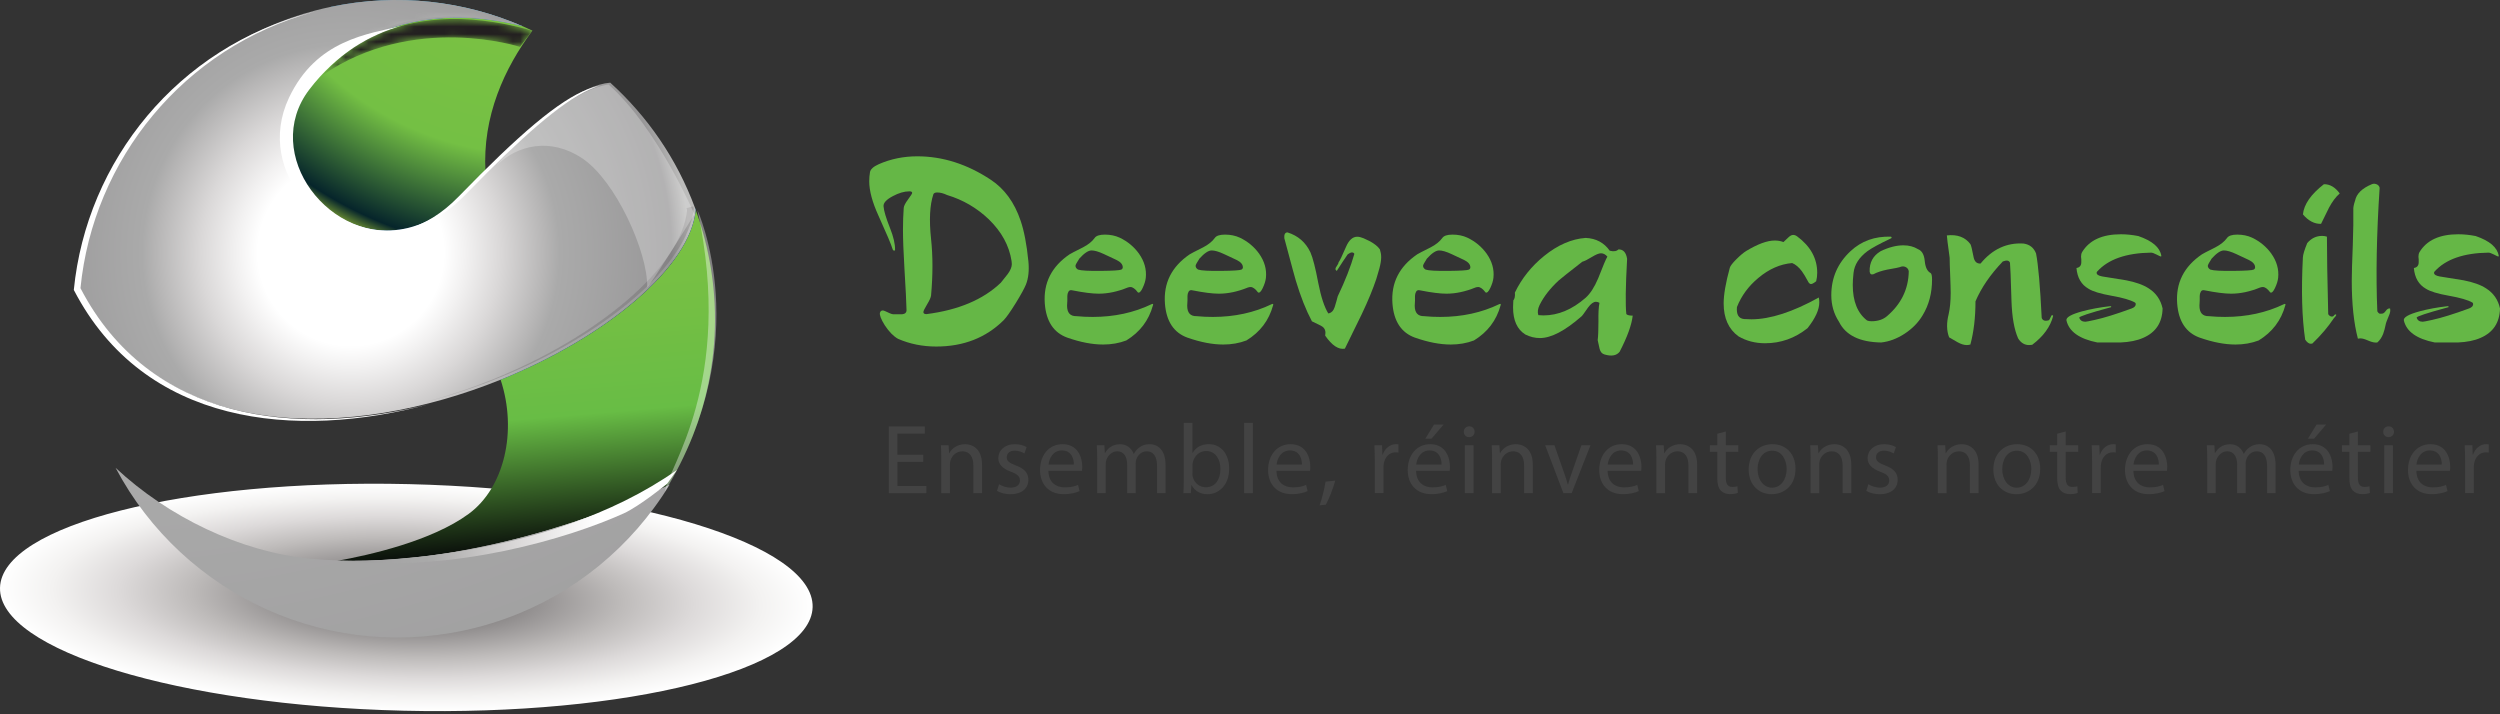 <svg width="329" height="94" viewBox="0 0 329 94" fill="none" xmlns="http://www.w3.org/2000/svg">
<rect x="0" y="0" width="329" height="94" fill="#333333" stroke="none"/>
<path d="M135.339 34.408C135.453 35.619 135.339 36.64 135.005 37.467C134.801 37.961 134.367 38.758 133.694 39.854C132.957 41.045 132.414 41.807 132.08 42.141C129.748 44.453 126.788 45.604 123.201 45.604C121.407 45.604 119.738 45.265 118.188 44.593C117.58 44.254 116.997 43.661 116.439 42.809C115.946 42.022 115.732 41.474 115.801 41.16C115.866 40.955 115.991 40.856 116.17 40.856C116.28 40.856 116.519 40.945 116.878 41.125C117.236 41.304 117.505 41.384 117.685 41.359C118.019 41.359 118.367 41.359 118.726 41.359C119.105 41.314 119.299 41.135 119.299 40.821C119.279 39.789 119.185 37.995 119.03 35.439C118.896 33.217 118.831 31.483 118.831 30.227C118.831 29.216 118.866 28.264 118.93 27.367C118.95 27.098 119.145 26.724 119.503 26.241C119.862 25.758 120.042 25.474 120.042 25.384C120.042 25.25 119.917 25.18 119.673 25.18C119 25.18 118.273 25.394 117.485 25.818C116.633 26.266 116.23 26.715 116.275 27.163C116.319 27.746 116.599 28.688 117.117 29.988C117.59 31.179 117.809 32.141 117.789 32.883C117.764 32.973 117.71 33.008 117.62 32.983C117.53 32.938 117.475 32.858 117.451 32.749C117.316 32.255 116.698 30.795 115.602 28.374C114.795 26.605 114.391 25.1 114.391 23.864C114.391 23.441 114.426 23.032 114.491 22.654C114.556 22.275 114.939 21.926 115.637 21.612C117.206 20.919 118.901 20.571 120.714 20.571C124.058 20.571 127.287 21.602 130.401 23.665C132.195 24.856 133.495 26.635 134.302 29.012C134.771 30.372 135.115 32.166 135.339 34.408ZM133.121 34.343C132.808 32.325 131.811 30.496 130.127 28.862C128.557 27.362 126.729 26.296 124.646 25.668C124.177 25.444 123.739 25.329 123.335 25.329C123.066 25.329 122.897 25.409 122.832 25.563C122.359 26.979 122.259 28.937 122.528 31.448C122.772 33.715 122.772 36.192 122.528 38.882C122.503 39.132 122.334 39.52 122.005 40.058C121.681 40.596 121.517 40.935 121.517 41.07C121.517 41.249 121.651 41.339 121.92 41.339C126.136 40.801 129.399 39.421 131.711 37.203C132.025 36.825 132.329 36.441 132.618 36.062C132.977 35.569 133.156 35.13 133.156 34.752C133.156 34.612 133.141 34.478 133.121 34.343Z" fill="#65B746"/>
<path d="M151.722 40.193C151.184 42.166 150.018 43.701 148.224 44.802C147.283 45.161 146.261 45.34 145.165 45.34C143.75 45.34 142.18 45.036 140.456 44.433C138.662 43.785 137.676 42.291 137.496 39.959C137.292 37.243 138.383 35.081 140.76 33.466C140.85 33.401 141.433 33.097 142.509 32.559C143.202 32.2 143.72 31.787 144.059 31.314C144.258 31.024 144.706 30.875 145.404 30.875C146.122 30.875 146.769 31.009 147.357 31.279C148.389 31.772 149.231 32.469 149.879 33.366C150.596 34.378 150.9 35.439 150.785 36.56C150.741 36.964 150.601 37.412 150.367 37.906C150.133 38.399 149.923 38.588 149.744 38.479C149.385 38.005 149.061 37.771 148.767 37.771C148.653 37.771 148.533 37.796 148.399 37.841C147.073 38.379 145.808 38.648 144.597 38.648C143.765 38.648 142.614 38.504 141.134 38.21C140.885 38.145 140.715 38.2 140.611 38.379C140.511 38.559 140.461 38.748 140.461 38.952C140.461 39.087 140.461 39.286 140.461 39.555C140.436 39.894 140.426 40.118 140.426 40.228C140.426 41.169 140.84 41.628 141.672 41.608C142.365 41.678 143.072 41.708 143.79 41.708C146.64 41.708 149.226 41.15 151.563 40.023C151.652 39.979 151.707 39.979 151.732 40.023C151.767 40.073 151.767 40.128 151.722 40.193ZM147.552 35.484C147.686 35.419 147.756 35.315 147.756 35.18C147.756 34.801 147.477 34.473 146.914 34.203C146.351 33.934 145.803 33.675 145.265 33.431C144.592 33.117 144.054 32.958 143.65 32.958C143.222 32.958 142.683 33.317 142.036 34.034C141.697 34.552 141.532 34.866 141.532 34.976C141.532 35.18 141.642 35.345 141.866 35.479C142.27 35.614 143.291 35.669 144.926 35.648C146.475 35.634 147.347 35.574 147.552 35.484Z" fill="#65B746"/>
<path d="M167.533 40.193C166.995 42.166 165.829 43.701 164.035 44.802C163.093 45.161 162.072 45.34 160.975 45.34C159.56 45.34 157.991 45.036 156.267 44.433C154.473 43.785 153.486 42.291 153.307 39.959C153.102 37.243 154.194 35.081 156.571 33.466C156.66 33.401 157.243 33.097 158.319 32.559C159.012 32.2 159.53 31.787 159.869 31.314C160.068 31.024 160.517 30.875 161.214 30.875C161.932 30.875 162.58 31.009 163.168 31.279C164.199 31.772 165.041 32.469 165.689 33.366C166.407 34.378 166.711 35.439 166.596 36.56C166.551 36.964 166.412 37.412 166.177 37.906C165.943 38.399 165.734 38.588 165.555 38.479C165.196 38.005 164.872 37.771 164.578 37.771C164.463 37.771 164.344 37.796 164.209 37.841C162.884 38.379 161.618 38.648 160.407 38.648C159.575 38.648 158.424 38.504 156.944 38.21C156.695 38.145 156.526 38.2 156.421 38.379C156.321 38.559 156.272 38.748 156.272 38.952C156.272 39.087 156.272 39.286 156.272 39.555C156.247 39.894 156.237 40.118 156.237 40.228C156.237 41.169 156.65 41.628 157.482 41.608C158.175 41.678 158.883 41.708 159.6 41.708C162.45 41.708 165.036 41.15 167.368 40.023C167.458 39.979 167.513 39.979 167.538 40.023C167.578 40.073 167.578 40.128 167.533 40.193ZM163.362 35.484C163.497 35.419 163.566 35.315 163.566 35.18C163.566 34.801 163.287 34.473 162.724 34.203C162.161 33.934 161.613 33.675 161.075 33.431C160.402 33.117 159.864 32.958 159.461 32.958C159.032 32.958 158.494 33.317 157.846 34.034C157.507 34.552 157.343 34.866 157.343 34.976C157.343 35.18 157.452 35.345 157.677 35.479C158.08 35.614 159.102 35.669 160.736 35.648C162.286 35.634 163.158 35.574 163.362 35.484Z" fill="#65B746"/>
<path d="M181.594 32.828C181.704 33.162 181.764 33.501 181.764 33.84C181.764 34.243 181.684 34.737 181.529 35.32C181.395 35.768 181.26 36.227 181.126 36.7C180.677 38.045 180.039 39.595 179.207 41.344C178.465 42.869 177.727 44.383 176.985 45.883C176.153 46.038 175.291 45.47 174.394 44.169C174.414 44.035 174.429 43.91 174.429 43.8C174.429 43.377 174.225 43.058 173.826 42.859C173.422 42.654 173.029 42.465 172.65 42.286C171.863 40.806 171.16 39.022 170.532 36.939C170.487 36.83 169.984 34.966 169.018 31.353C168.973 30.86 169.107 30.601 169.421 30.581C170.811 31.01 171.823 31.882 172.451 33.207C172.765 33.905 173.113 35.26 173.492 37.278C173.851 39.097 174.289 40.417 174.803 41.249C175.206 41.184 175.485 40.9 175.645 40.407C175.799 39.914 175.934 39.441 176.048 38.992C177.035 36.929 177.762 35.066 178.236 33.406C178.076 33.137 177.787 33.157 177.359 33.471C177.045 33.919 176.562 34.647 175.914 35.658C175.799 35.569 175.744 35.479 175.744 35.389C175.744 35.3 175.809 35.16 175.949 34.971C176.083 34.782 176.153 34.627 176.153 34.517C176.287 34.383 176.611 33.71 177.13 32.499C177.513 31.602 178.007 31.154 178.609 31.154C178.859 31.154 179.138 31.224 179.452 31.358C180.538 31.817 181.255 32.31 181.594 32.828Z" fill="#65B746"/>
<path d="M197.474 40.193C196.936 42.166 195.77 43.701 193.976 44.802C193.035 45.161 192.013 45.34 190.917 45.34C189.502 45.34 187.932 45.036 186.208 44.433C184.414 43.785 183.428 42.291 183.248 39.959C183.044 37.243 184.135 35.081 186.512 33.466C186.602 33.401 187.185 33.097 188.261 32.559C188.954 32.2 189.472 31.787 189.811 31.314C190.015 31.024 190.458 30.875 191.156 30.875C191.874 30.875 192.526 31.009 193.109 31.279C194.141 31.772 194.983 32.469 195.631 33.366C196.348 34.378 196.652 35.439 196.537 36.56C196.493 36.964 196.353 37.412 196.119 37.906C195.885 38.399 195.675 38.588 195.496 38.479C195.137 38.005 194.813 37.771 194.519 37.771C194.405 37.771 194.285 37.796 194.151 37.841C192.825 38.379 191.56 38.648 190.349 38.648C189.517 38.648 188.366 38.504 186.886 38.21C186.637 38.145 186.467 38.2 186.363 38.379C186.263 38.559 186.213 38.748 186.213 38.952C186.213 39.087 186.213 39.286 186.213 39.555C186.188 39.894 186.178 40.118 186.178 40.228C186.178 41.169 186.592 41.628 187.424 41.608C188.117 41.678 188.824 41.708 189.542 41.708C192.387 41.708 194.978 41.15 197.31 40.023C197.4 39.979 197.454 39.979 197.479 40.023C197.519 40.073 197.519 40.128 197.474 40.193ZM193.299 35.484C193.433 35.419 193.498 35.315 193.498 35.18C193.498 34.801 193.219 34.473 192.656 34.203C192.093 33.934 191.545 33.675 191.007 33.431C190.334 33.117 189.796 32.958 189.392 32.958C188.964 32.958 188.425 33.317 187.778 34.034C187.444 34.552 187.274 34.866 187.274 34.976C187.274 35.18 187.384 35.345 187.608 35.479C188.012 35.614 189.033 35.669 190.668 35.648C192.222 35.634 193.099 35.574 193.299 35.484Z" fill="#65B746"/>
<path d="M214.864 41.538C214.73 42.749 214.157 44.329 213.15 46.282C212.746 46.8 212.084 46.92 211.167 46.651C210.828 46.561 210.614 46.317 210.509 45.908C210.41 45.505 210.325 45.121 210.255 44.762C210.32 44.269 210.355 43.452 210.355 42.306C210.335 41.249 210.375 40.432 210.489 39.849C210.33 39.759 210.175 39.715 210.016 39.715C209.702 39.715 209.353 39.974 208.974 40.487C208.481 41.204 208.202 41.588 208.132 41.628C205.955 43.536 204.131 44.488 202.651 44.488C201.999 44.488 201.361 44.334 200.733 44.02C199.657 43.347 199.119 42.156 199.119 40.452C199.119 40.183 199.128 39.879 199.153 39.545C199.333 39.321 199.403 38.972 199.358 38.504C200.255 36.64 201.535 35.041 203.194 33.695C204.988 32.24 206.817 31.443 208.676 31.309C210.041 31.373 211.097 31.936 211.84 32.993C212.358 33.127 212.737 33.072 212.986 32.823C213.613 32.803 213.997 33.217 214.127 34.069C213.922 37.771 213.893 40.193 214.027 41.334C214.157 41.474 214.436 41.538 214.864 41.538ZM211.531 33.77C211.282 33.481 211.002 33.332 210.689 33.332C210.42 33.332 210.026 33.491 209.513 33.805C208.93 34.164 208.501 34.378 208.232 34.443C206.393 35.878 205.362 36.695 205.138 36.899C204.017 37.931 203.175 39.007 202.616 40.128C202.367 40.646 202.313 41.095 202.447 41.474C202.671 41.493 202.895 41.508 203.12 41.508C205.048 41.508 206.897 40.736 208.671 39.186C209.273 38.648 209.827 37.796 210.32 36.63C210.948 35.016 211.351 34.059 211.531 33.77Z" fill="#65B746"/>
<path d="M239.355 39.151C239.399 39.351 239.419 39.565 239.419 39.789C239.419 40.756 238.901 41.887 237.87 43.188C236.211 44.513 234.347 45.171 232.284 45.171C230.984 45.171 229.818 44.867 228.786 44.264C227.486 43.322 226.833 41.877 226.833 39.924C226.833 38.778 227.102 37.223 227.64 35.25C227.705 35.006 227.994 34.627 228.497 34.124C229 33.621 229.434 33.257 229.793 33.033C231.317 32.111 232.573 31.652 233.56 31.652C233.963 31.652 234.347 31.717 234.701 31.857C234.726 31.837 234.925 31.642 235.309 31.284C235.553 31.035 235.782 30.915 235.981 30.915C236.161 30.915 236.34 30.985 236.519 31.119C238.268 32.42 239.145 34.014 239.145 35.898C239.145 36.281 239.101 36.65 239.011 37.009C238.697 37.258 238.473 37.378 238.338 37.378C238.224 37.378 238.124 37.323 238.034 37.208C237.631 36.466 237.327 35.962 237.127 35.693C236.724 35.155 236.295 34.797 235.847 34.617C234.277 34.752 232.797 35.404 231.407 36.57C230.107 37.647 229.165 38.927 228.582 40.407C228.492 41.394 228.806 41.922 229.524 41.987C229.857 42.007 230.186 42.022 230.5 42.022C232.972 42.012 235.922 41.06 239.355 39.151Z" fill="#65B746"/>
<path d="M254.054 35.923C254.188 35.987 254.258 36.281 254.258 36.795C254.258 38.569 253.845 40.138 253.012 41.503C252.449 42.445 251.667 43.247 250.656 43.91C249.644 44.573 248.613 44.956 247.561 45.071C244.736 45.026 242.887 44.119 242.01 42.345C241.338 41.314 240.999 40.148 240.999 38.847C240.999 36.56 241.841 34.632 243.52 33.062C244.955 31.717 246.729 31.079 248.837 31.144C248.907 31.169 248.937 31.199 248.937 31.244C248.937 31.309 248.902 31.358 248.837 31.378C247.357 32.076 246.326 32.634 245.743 33.062C244.641 33.89 244.038 34.846 243.924 35.923C243.859 36.506 243.824 37.034 243.824 37.502C243.824 39.655 244.452 41.214 245.708 42.176C245.862 42.241 246.056 42.276 246.281 42.276C247.133 42.276 247.815 42.051 248.334 41.603C250.197 40.008 251.149 38.05 251.194 35.718C251.169 35.494 251.064 35.32 250.875 35.195C250.685 35.071 250.476 35.031 250.252 35.075C249.958 35.19 249.33 35.325 248.369 35.479C247.606 35.639 246.998 35.838 246.55 36.087C246.256 36.177 246.091 36.067 246.047 35.748C246.002 34.562 246.485 33.66 247.492 33.057C248.568 32.539 249.564 32.285 250.486 32.285C251.229 32.285 251.866 32.455 252.405 32.788C252.923 32.993 253.217 33.506 253.296 34.338C253.376 35.17 253.625 35.698 254.054 35.923Z" fill="#65B746"/>
<path d="M270.198 41.573C269.839 42.988 268.918 44.254 267.438 45.375C267.303 45.395 267.169 45.41 267.034 45.41C266.431 45.41 265.948 45.116 265.589 44.538C265.071 43.372 264.782 41.733 264.712 39.625C264.622 36.531 264.553 34.846 264.513 34.577C264.398 34.263 264.084 34.209 263.571 34.408C261.932 36.122 260.736 37.871 259.973 39.655C259.973 41.777 259.749 43.671 259.301 45.34C259.141 45.385 258.987 45.41 258.827 45.41C258.469 45.41 258.065 45.285 257.617 45.036C257.258 44.832 256.889 44.618 256.505 44.393C256.172 43.536 256.147 42.525 256.441 41.354C256.62 40.567 256.71 39.63 256.71 38.549C256.71 38.055 256.685 37.288 256.645 36.252C256.6 35.215 256.575 34.438 256.575 33.92C256.326 32.116 256.206 31.139 256.206 30.98C257.577 30.825 258.608 31.204 259.301 32.121C259.39 32.255 259.525 32.793 259.704 33.735C259.814 34.408 260.128 34.722 260.646 34.677C262.196 32.794 264.079 31.916 266.297 32.051C267.104 32.166 267.652 32.599 267.946 33.361C268.235 34.841 268.484 37.667 268.688 41.837C268.823 42.196 269.137 42.296 269.63 42.141C269.695 42.096 269.77 41.972 269.849 41.772C269.929 41.568 269.999 41.468 270.069 41.468C270.108 41.474 270.153 41.508 270.198 41.573Z" fill="#65B746"/>
<path d="M284.598 40.596C284.553 42.46 283.701 43.746 282.042 44.463C281.235 44.822 280.238 45.021 279.048 45.071C278.036 45.071 277.029 45.071 276.018 45.071C273.641 44.598 272.286 43.636 271.947 42.176C271.857 41.772 272.55 41.369 274.035 40.965C275.111 40.676 276.332 40.447 277.702 40.292C277.792 40.292 277.837 40.317 277.837 40.357C277.837 40.427 277.792 40.457 277.702 40.457C274.967 41.199 273.611 41.648 273.631 41.802C273.741 42.161 274.01 42.34 274.438 42.34C274.528 42.34 274.932 42.261 275.649 42.106C276.88 41.837 278.509 41.334 280.527 40.592C280.886 40.457 281.066 40.268 281.066 40.019C281.066 39.929 281.031 39.864 280.966 39.814C280.383 39.48 279.356 39.181 277.887 38.922C276.417 38.663 275.4 38.354 274.842 37.995C273.9 37.457 273.372 36.55 273.262 35.27C273.686 35.205 273.9 34.946 273.9 34.498C273.9 34.408 273.9 34.283 273.9 34.129C273.88 33.974 273.865 33.86 273.865 33.795C273.865 33.546 273.91 33.346 274 33.187C274.942 31.617 276.646 30.83 279.112 30.83C279.855 30.83 280.612 30.91 281.399 31.064C283.238 31.692 284.245 32.554 284.429 33.656C284.449 33.72 284.429 33.755 284.359 33.755C284.314 33.755 284.13 33.67 283.806 33.501C283.482 33.332 283.238 33.247 283.084 33.247C279.81 33.292 277.443 34.119 275.983 35.738C275.938 35.783 275.918 35.838 275.918 35.908C275.918 36.132 276.167 36.291 276.661 36.381C277.692 36.541 278.734 36.705 279.79 36.884C281.071 37.133 282.067 37.487 282.785 37.961C283.746 38.578 284.349 39.455 284.598 40.596Z" fill="#65B746"/>
<path d="M300.743 40.193C300.204 42.166 299.038 43.701 297.245 44.802C296.303 45.161 295.281 45.34 294.185 45.34C292.775 45.34 291.201 45.036 289.477 44.433C287.683 43.785 286.696 42.291 286.517 39.959C286.312 37.243 287.404 35.081 289.78 33.466C289.87 33.401 290.453 33.097 291.529 32.559C292.222 32.2 292.74 31.787 293.079 31.314C293.283 31.024 293.727 30.875 294.424 30.875C295.142 30.875 295.795 31.009 296.378 31.279C297.409 31.772 298.251 32.469 298.899 33.366C299.616 34.378 299.92 35.439 299.806 36.56C299.761 36.964 299.622 37.412 299.387 37.906C299.153 38.399 298.944 38.588 298.764 38.479C298.406 38.005 298.082 37.771 297.788 37.771C297.673 37.771 297.554 37.796 297.419 37.841C296.094 38.379 294.828 38.648 293.617 38.648C292.785 38.648 291.634 38.504 290.154 38.21C289.905 38.145 289.736 38.2 289.631 38.379C289.531 38.559 289.482 38.748 289.482 38.952C289.482 39.087 289.482 39.286 289.482 39.555C289.457 39.894 289.447 40.118 289.447 40.228C289.447 41.169 289.86 41.628 290.692 41.608C291.385 41.678 292.092 41.708 292.81 41.708C295.655 41.708 298.246 41.15 300.578 40.023C300.668 39.979 300.723 39.979 300.748 40.023C300.787 40.073 300.787 40.128 300.743 40.193ZM296.572 35.484C296.707 35.419 296.771 35.315 296.771 35.18C296.771 34.801 296.492 34.473 295.929 34.203C295.366 33.934 294.818 33.675 294.28 33.431C293.607 33.117 293.069 32.958 292.665 32.958C292.237 32.958 291.699 33.317 291.051 34.034C290.717 34.552 290.548 34.866 290.548 34.976C290.548 35.18 290.657 35.345 290.882 35.479C291.285 35.614 292.307 35.669 293.941 35.648C295.496 35.634 296.373 35.574 296.572 35.484Z" fill="#65B746"/>
<path d="M307.136 41.877C306.393 42.998 305.451 44.109 304.31 45.206C304.246 45.225 304.176 45.24 304.106 45.24C303.857 45.24 303.613 45.061 303.364 44.702C302.935 41.832 302.835 38.22 303.06 33.87C303.08 33.491 303.274 32.858 303.633 31.986C304.171 31.358 304.819 31.044 305.586 31.044C305.81 31.044 306.024 31.079 306.224 31.144C306.224 33.411 306.279 36.81 306.393 41.339C306.483 41.498 306.607 41.598 306.762 41.643C306.916 41.688 307.041 41.653 307.131 41.543C307.22 41.434 307.285 41.374 307.335 41.374C307.539 41.374 307.469 41.538 307.136 41.877ZM307.908 25.459C307.39 25.907 306.921 26.535 306.493 27.342C306.134 28.06 305.785 28.767 305.451 29.46C304.579 29.48 303.782 29.066 303.065 28.214C303.199 26.889 304.121 25.568 305.825 24.243C306.607 24.228 307.305 24.632 307.908 25.459Z" fill="#65B746"/>
<path d="M314.535 40.596C314.6 40.87 314.545 41.194 314.366 41.578C314.141 42.121 314.017 42.435 313.997 42.53C313.862 43.188 313.738 43.651 313.628 43.92C313.449 44.393 313.19 44.777 312.856 45.071C312.542 45.116 312.153 45.036 311.695 44.837C311.236 44.633 310.893 44.533 310.668 44.533C310.534 44.533 310.409 44.543 310.3 44.568C309.761 42.53 309.492 39.994 309.492 36.964C309.492 36.022 309.537 34.463 309.627 32.29C309.697 30.292 309.717 28.747 309.697 27.646C309.672 27.332 309.752 26.919 309.931 26.401C310.11 25.504 310.838 24.786 312.118 24.248C312.323 24.158 312.532 24.158 312.756 24.248C312.98 24.338 313.115 24.497 313.16 24.721C312.756 30.845 312.657 36.261 312.856 40.97C313.01 41.239 313.17 41.339 313.329 41.274C313.553 41.319 313.763 41.209 313.952 40.94C314.136 40.666 314.336 40.552 314.535 40.596Z" fill="#65B746"/>
<path d="M329 40.596C328.955 42.46 328.103 43.746 326.444 44.463C325.637 44.822 324.64 45.021 323.449 45.071C322.438 45.071 321.431 45.071 320.42 45.071C318.043 44.598 316.688 43.636 316.349 42.176C316.259 41.772 316.952 41.369 318.437 40.965C319.513 40.676 320.734 40.447 322.104 40.292C322.194 40.292 322.238 40.317 322.238 40.357C322.238 40.427 322.194 40.457 322.104 40.457C319.368 41.199 318.013 41.648 318.033 41.802C318.143 42.161 318.412 42.34 318.84 42.34C318.93 42.34 319.333 42.261 320.051 42.106C321.282 41.837 322.911 41.334 324.929 40.592C325.288 40.457 325.467 40.268 325.467 40.019C325.467 39.929 325.432 39.864 325.368 39.814C324.785 39.48 323.758 39.181 322.288 38.922C320.818 38.663 319.802 38.354 319.244 37.995C318.302 37.457 317.774 36.55 317.664 35.27C318.088 35.205 318.302 34.946 318.302 34.498C318.302 34.408 318.302 34.283 318.302 34.129C318.282 33.974 318.267 33.86 318.267 33.795C318.267 33.546 318.312 33.346 318.402 33.187C319.343 31.617 321.047 30.83 323.514 30.83C324.256 30.83 325.014 30.91 325.801 31.064C327.64 31.692 328.646 32.554 328.831 33.656C328.851 33.72 328.831 33.755 328.761 33.755C328.716 33.755 328.532 33.67 328.208 33.501C327.884 33.332 327.64 33.247 327.485 33.247C324.212 33.292 321.845 34.119 320.385 35.738C320.34 35.783 320.32 35.838 320.32 35.908C320.32 36.132 320.569 36.291 321.062 36.381C322.094 36.541 323.135 36.705 324.192 36.884C325.472 37.133 326.469 37.487 327.186 37.961C328.148 38.578 328.756 39.455 329 40.596Z" fill="#65B746"/>
<path d="M106.942 79.891C106.743 88.122 82.646 94.231 53.118 93.529C23.59 92.826 -0.193 85.581 0.001 77.35C0.196 69.118 24.292 63.009 53.825 63.712C83.353 64.414 107.136 71.659 106.942 79.891Z" fill="url(#paint0_radial_17_505)"/>
<path d="M61.683 67.623C56.8 71.211 48.553 73.059 44.378 73.807C64.498 74.48 84.604 65.406 87.942 63.826C93.668 54.444 95.721 42.834 92.716 31.358C92.382 30.083 91.993 28.837 91.55 27.621C90.852 35.096 79.831 44.329 65.879 49.964C68.131 56.801 66.332 64.21 61.683 67.623Z" fill="url(#paint1_linear_17_505)"/>
<path d="M40.471 11.726C32.469 22.21 48.459 38.449 60.976 25.588C61.992 24.547 62.959 23.565 63.891 22.639C63.462 15.254 66.422 8.931 70.064 4.033C69.651 3.838 69.232 3.644 68.814 3.465C64.165 2.214 49.739 -0.422 40.471 11.726Z" fill="url(#paint2_radial_17_505)"/>
<path d="M44.557 73.757C43.322 73.717 42.086 73.637 40.855 73.523C31.642 72.636 22.13 68.022 15.214 61.569C24.108 78.406 43.7 87.549 62.919 82.527C72.586 80 80.573 74.3 86.069 66.836C86.802 65.849 87.484 64.828 88.122 63.782C84.783 65.356 64.678 74.43 44.557 73.757Z" fill="url(#paint3_radial_17_505)"/>
<path d="M91.56 27.621C91.53 27.542 91.505 27.462 91.48 27.387C88.929 27.596 75.7 28.757 65.754 30.905C66.028 31.602 66.332 32.305 66.671 33.013C68.714 37.273 64.344 39.47 58.265 39.924C62.176 42.59 64.648 46.187 65.889 49.964C79.84 44.329 90.862 35.096 91.56 27.621Z" fill="url(#paint4_linear_17_505)"/>
<path d="M35.404 31.807C36.904 37.537 49.401 40.582 58.265 39.924C57.797 39.605 57.308 39.296 56.795 39.002C50.656 35.504 56.91 32.813 65.749 30.905C64.623 28.025 64.04 25.265 63.891 22.643C62.959 23.57 61.987 24.552 60.976 25.593C48.459 38.454 32.469 22.21 40.471 11.731C49.739 -0.417 64.165 2.219 68.814 3.47C61.105 0.121 52.336 -0.945 43.566 0.894L36.226 6.275C36.231 6.27 32.878 22.15 35.404 31.807Z" fill="url(#paint5_radial_17_505)"/>
<path d="M56.795 39.002C57.308 39.291 57.797 39.605 58.265 39.924C64.339 39.471 68.709 37.278 66.671 33.013C66.332 32.3 66.028 31.598 65.754 30.905C56.91 32.813 50.651 35.504 56.795 39.002Z" fill="url(#paint6_linear_17_505)"/>
<path d="M56.795 39.002C57.308 39.291 57.797 39.605 58.265 39.924C64.339 39.471 68.709 37.278 66.671 33.013C66.332 32.3 66.028 31.598 65.754 30.905C56.91 32.813 50.651 35.504 56.795 39.002Z" fill="url(#paint7_radial_17_505)"/>
<path d="M91.475 27.387C89.074 20.89 85.182 15.289 80.309 10.879C76.577 11.178 71.609 14.955 63.891 22.643C62.959 23.57 61.987 24.552 60.976 25.593C48.459 38.454 32.469 22.21 40.471 11.731C49.739 -0.417 64.165 2.219 68.814 3.47C61.105 0.121 52.336 -0.945 43.566 0.894C42.878 1.038 42.196 1.198 41.508 1.377C24.038 5.946 12.03 20.88 10.351 37.861C21.143 58.679 46.376 57.842 65.884 49.969C79.841 44.334 90.857 35.1 91.555 27.626C91.53 27.542 91.505 27.462 91.475 27.387Z" fill="url(#paint8_radial_17_505)"/>
<path d="M61.21 25.658C62.226 24.617 63.193 23.635 64.125 22.708C70.742 16.121 75.336 12.409 78.864 11.288C75.226 12.025 70.428 15.787 63.248 22.938C62.316 23.864 61.349 24.846 60.333 25.892C58.19 28.09 55.953 29.435 53.746 30.108C56.227 29.54 58.783 28.149 61.21 25.658Z" fill="white"/>
<path d="M10.59 37.921C12.254 21.054 24.113 6.21 41.403 1.536C41.224 1.581 41.044 1.626 40.87 1.671C23.395 6.24 11.387 21.174 9.713 38.155C18.956 55.978 38.782 57.927 56.536 53.178C39.011 57.628 19.683 55.455 10.59 37.921Z" fill="white"/>
<path opacity="0.16" d="M90.339 27.392C90.364 27.467 90.394 27.547 90.424 27.621C89.726 35.1 78.704 44.334 64.748 49.969C61.947 51.1 59.022 52.087 56.043 52.884C59.326 52.047 62.545 50.981 65.625 49.735C79.581 44.104 90.603 34.871 91.301 27.392C91.271 27.312 91.246 27.238 91.216 27.158L90.339 27.392Z" fill="#231F20"/>
<path d="M38.03 12.867C33.361 22.753 43.047 33.356 53.741 30.103C43.396 32.435 34.253 20.247 40.701 11.791C44.298 7.077 48.673 4.591 52.953 3.38C48.404 4.491 41.652 5.199 38.03 12.867Z" fill="white"/>
<path opacity="0.26" d="M80.08 11.118C74.514 11.985 66.681 19.923 65.385 21.732C68.061 19.121 72.416 18.015 76.651 20.855C81.011 23.78 85.242 33.132 85.172 37.746C85.167 38.264 91.381 28.204 91.381 28.204C91.381 28.204 86.597 16.918 80.08 11.118Z" fill="white"/>
<path opacity="0.38" d="M91.794 27.681C91.794 27.681 99.612 44.712 87.524 64.648C87.788 61.664 96.682 50.472 91.794 27.681Z" fill="white"/>
<path d="M89.084 61.848L87.798 63.662C87.798 63.662 84.136 66.637 82.073 67.568C74.942 70.782 59.87 75.396 44.951 73.802C46.59 73.891 71.659 74.111 89.084 61.848Z" fill="url(#paint9_radial_17_505)"/>
<mask id="mask0_17_505" style="mask-type:alpha" maskUnits="userSpaceOnUse" x="42" y="2" width="29" height="8">
<path d="M70.064 4.038L68.425 6.17C68.425 6.17 54.413 1.601 42.33 9.972C43.491 8.836 51.274 -1.299 70.064 4.038Z" fill="url(#paint10_linear_17_505)"/>
</mask>
<g mask="url(#mask0_17_505)">
<path d="M70.064 4.038L68.425 6.17C68.425 6.17 54.413 1.601 42.33 9.972C43.491 8.836 51.274 -1.299 70.064 4.038Z" fill="url(#paint11_linear_17_505)"/>
<path opacity="0.26" d="M68.016 3.27C68.016 3.27 44.657 -8.021 22.434 12.573C28.637 9.773 40.332 3.968 47.253 5.428C55.001 0.525 64.384 2.384 68.016 3.27Z" fill="white"/>
</g>
<path d="M121.507 60.782H118.103V63.951H121.91V64.898H116.962V56.118H121.706V57.065H118.098V59.845H121.502V60.782H121.507Z" fill="#434343"/>
<path d="M123.873 60.298C123.873 59.641 123.854 59.117 123.824 58.599H124.835L124.9 59.636H124.93C125.239 59.043 125.971 58.455 127.013 58.455C127.88 58.455 129.235 58.973 129.235 61.141V64.898H128.094V61.265C128.094 60.249 127.71 59.397 126.639 59.397C125.886 59.397 125.299 59.93 125.094 60.572C125.044 60.712 125.014 60.916 125.014 61.106V64.903H123.873V60.298V60.298Z" fill="#434343"/>
<path d="M131.477 63.727C131.821 63.941 132.424 64.175 132.997 64.175C133.834 64.175 134.223 63.761 134.223 63.238C134.223 62.685 133.889 62.396 133.052 62.087C131.916 61.674 131.377 61.056 131.377 60.303C131.377 59.287 132.2 58.455 133.555 58.455C134.198 58.455 134.746 58.629 135.1 58.843L134.816 59.676C134.571 59.526 134.113 59.307 133.525 59.307C132.847 59.307 132.484 59.696 132.484 60.174C132.484 60.697 132.852 60.926 133.68 61.25C134.766 61.654 135.329 62.202 135.334 63.144C135.334 64.26 134.467 65.042 132.977 65.042C132.289 65.042 131.652 64.863 131.208 64.604L131.477 63.727Z" fill="#434343"/>
<path d="M137.97 61.953C137.995 63.502 138.976 64.14 140.127 64.14C140.949 64.14 141.448 63.996 141.871 63.816L142.071 64.629C141.672 64.813 140.969 65.032 139.968 65.032C138.035 65.032 136.869 63.742 136.869 61.853C136.869 59.945 137.995 58.455 139.833 58.455C141.886 58.455 142.424 60.259 142.424 61.42C142.424 61.659 142.409 61.833 142.384 61.958H137.97V61.953ZM141.323 61.131C141.333 60.408 141.029 59.277 139.744 59.277C138.573 59.277 138.074 60.333 137.985 61.131H141.323Z" fill="#434343"/>
<path d="M144.388 60.298C144.388 59.641 144.368 59.117 144.338 58.599H145.334L145.394 59.616H145.424C145.773 59.018 146.361 58.46 147.412 58.46C148.264 58.46 148.917 58.978 149.186 59.721H149.211C149.41 59.362 149.659 59.088 149.923 58.898C150.302 58.609 150.716 58.455 151.309 58.455C152.151 58.455 153.386 58.998 153.386 61.19V64.898H152.27V61.335C152.27 60.114 151.822 59.392 150.905 59.392C150.247 59.392 149.744 59.87 149.545 60.423C149.49 60.587 149.45 60.792 149.45 60.996V64.898H148.334V61.116C148.334 60.114 147.89 59.392 147.023 59.392C146.311 59.392 145.788 59.96 145.593 60.533C145.539 60.702 145.509 60.901 145.509 61.096V64.893H144.393V60.298H144.388Z" fill="#434343"/>
<path d="M155.733 64.893C155.763 64.459 155.783 63.826 155.783 63.268V55.645H156.924V59.606H156.949C157.353 58.898 158.08 58.45 159.097 58.45C160.661 58.45 161.763 59.75 161.758 61.659C161.758 63.916 160.328 65.037 158.922 65.037C158.016 65.037 157.288 64.678 156.81 63.856H156.78L156.72 64.893H155.733V64.893ZM156.924 62.371C156.924 62.511 156.939 62.655 156.974 62.785C157.188 63.582 157.866 64.125 158.693 64.125C159.899 64.125 160.607 63.149 160.607 61.704C160.607 60.438 159.954 59.352 158.728 59.352C157.951 59.352 157.223 59.895 156.994 60.762C156.959 60.901 156.929 61.056 156.929 61.24V62.371H156.924Z" fill="#434343"/>
<path d="M163.731 55.65H164.872V64.898H163.731V55.65Z" fill="#434343"/>
<path d="M167.981 61.953C168.006 63.502 168.988 64.14 170.139 64.14C170.956 64.14 171.459 63.996 171.883 63.816L172.082 64.629C171.683 64.813 170.981 65.032 169.979 65.032C168.046 65.032 166.88 63.742 166.88 61.853C166.88 59.945 168.006 58.455 169.845 58.455C171.898 58.455 172.436 60.259 172.436 61.42C172.436 61.659 172.421 61.833 172.396 61.958H167.981V61.953ZM171.335 61.131C171.344 60.408 171.041 59.277 169.755 59.277C168.584 59.277 168.086 60.333 167.996 61.131H171.335Z" fill="#434343"/>
<path d="M173.661 66.502C173.946 65.72 174.299 64.335 174.444 63.383L175.719 63.253C175.41 64.365 174.842 65.805 174.474 66.417L173.661 66.502Z" fill="#434343"/>
<path d="M180.921 60.558C180.921 59.815 180.901 59.182 180.872 58.594H181.878L181.923 59.83H181.963C182.257 58.983 182.949 58.45 183.717 58.45C183.841 58.45 183.931 58.46 184.036 58.485V59.561C183.921 59.536 183.801 59.526 183.647 59.526C182.84 59.526 182.267 60.134 182.112 60.991C182.082 61.151 182.067 61.34 182.067 61.524V64.888H180.926V60.558H180.921Z" fill="#434343"/>
<path d="M186.358 61.953C186.383 63.502 187.364 64.14 188.515 64.14C189.332 64.14 189.836 63.996 190.259 63.816L190.459 64.629C190.06 64.813 189.357 65.032 188.356 65.032C186.422 65.032 185.256 63.742 185.256 61.853C185.256 59.945 186.383 58.455 188.221 58.455C190.274 58.455 190.812 60.259 190.812 61.42C190.812 61.659 190.797 61.833 190.772 61.958H186.358V61.953ZM189.711 61.131C189.721 60.408 189.417 59.277 188.132 59.277C186.961 59.277 186.462 60.333 186.373 61.131H189.711ZM189.98 55.864L188.391 57.727H187.578L188.72 55.864H189.98Z" fill="#434343"/>
<path d="M194.056 56.816C194.056 57.204 193.782 57.528 193.329 57.528C192.915 57.528 192.636 57.204 192.636 56.816C192.636 56.422 192.93 56.103 193.348 56.103C193.777 56.103 194.056 56.417 194.056 56.816ZM192.775 64.893V58.594H193.917V64.893H192.775Z" fill="#434343"/>
<path d="M196.358 60.298C196.358 59.641 196.338 59.117 196.308 58.599H197.32L197.385 59.636H197.414C197.723 59.043 198.456 58.455 199.497 58.455C200.364 58.455 201.715 58.973 201.715 61.141V64.898H200.574V61.265C200.574 60.249 200.19 59.397 199.119 59.397C198.366 59.397 197.778 59.93 197.574 60.572C197.524 60.712 197.494 60.916 197.494 61.106V64.903H196.353V60.298H196.358Z" fill="#434343"/>
<path d="M204.565 58.594L205.8 62.127C206.015 62.71 206.174 63.233 206.319 63.752H206.354C206.498 63.228 206.677 62.705 206.882 62.127L208.112 58.594H209.308L206.832 64.893H205.741L203.344 58.594H204.565Z" fill="#434343"/>
<path d="M211.561 61.953C211.586 63.502 212.567 64.14 213.718 64.14C214.535 64.14 215.039 63.996 215.462 63.816L215.661 64.629C215.263 64.813 214.56 65.032 213.559 65.032C211.625 65.032 210.459 63.742 210.459 61.853C210.459 59.945 211.586 58.455 213.424 58.455C215.477 58.455 216.015 60.259 216.015 61.42C216.015 61.659 216 61.833 215.975 61.958H211.561V61.953ZM214.914 61.131C214.924 60.408 214.62 59.277 213.334 59.277C212.164 59.277 211.665 60.333 211.576 61.131H214.914Z" fill="#434343"/>
<path d="M217.983 60.298C217.983 59.641 217.963 59.117 217.934 58.599H218.945L219.01 59.636H219.04C219.349 59.043 220.081 58.455 221.123 58.455C221.99 58.455 223.34 58.973 223.34 61.141V64.898H222.199V61.265C222.199 60.249 221.815 59.397 220.744 59.397C219.991 59.397 219.404 59.93 219.199 60.572C219.149 60.712 219.12 60.916 219.12 61.106V64.903H217.978V60.298H217.983Z" fill="#434343"/>
<path d="M227.117 56.781V58.594H228.761V59.461H227.117V62.855C227.117 63.642 227.341 64.08 227.984 64.08C228.283 64.08 228.497 64.046 228.647 63.996L228.696 64.868C228.472 64.957 228.118 65.027 227.675 65.027C227.147 65.027 226.713 64.853 226.439 64.544C226.125 64.195 225.996 63.642 225.996 62.9V59.461H225.019V58.594H225.996V57.08L227.117 56.781Z" fill="#434343"/>
<path d="M236.29 61.684C236.29 64.016 234.671 65.037 233.156 65.037C231.447 65.037 230.126 63.791 230.126 61.793C230.126 59.686 231.512 58.455 233.256 58.455C235.069 58.455 236.29 59.765 236.29 61.684ZM231.297 61.758C231.297 63.139 232.09 64.18 233.206 64.18C234.307 64.18 235.124 63.154 235.124 61.724C235.124 60.657 234.586 59.312 233.226 59.312C231.88 59.312 231.297 60.563 231.297 61.758Z" fill="#434343"/>
<path d="M238.273 60.298C238.273 59.641 238.253 59.117 238.224 58.599H239.235L239.3 59.636H239.33C239.639 59.043 240.371 58.455 241.412 58.455C242.279 58.455 243.63 58.973 243.63 61.141V64.898H242.489V61.265C242.489 60.249 242.105 59.397 241.034 59.397C240.281 59.397 239.693 59.93 239.489 60.572C239.439 60.712 239.409 60.916 239.409 61.106V64.903H238.268V60.298H238.273Z" fill="#434343"/>
<path d="M245.877 63.727C246.221 63.941 246.824 64.175 247.397 64.175C248.234 64.175 248.623 63.761 248.623 63.238C248.623 62.685 248.289 62.396 247.452 62.087C246.316 61.674 245.772 61.056 245.777 60.303C245.777 59.287 246.6 58.455 247.955 58.455C248.598 58.455 249.146 58.629 249.5 58.843L249.216 59.676C248.971 59.526 248.513 59.307 247.925 59.307C247.247 59.307 246.884 59.696 246.884 60.174C246.884 60.697 247.252 60.926 248.079 61.25C249.166 61.654 249.729 62.202 249.734 63.144C249.734 64.26 248.867 65.042 247.377 65.042C246.689 65.042 246.051 64.863 245.608 64.604L245.877 63.727Z" fill="#434343"/>
<path d="M255.025 60.298C255.025 59.641 255.006 59.117 254.976 58.599H255.987L256.052 59.636H256.082C256.391 59.043 257.123 58.455 258.165 58.455C259.032 58.455 260.382 58.973 260.382 61.141V64.898H259.241V61.265C259.241 60.249 258.857 59.397 257.786 59.397C257.034 59.397 256.446 59.93 256.241 60.572C256.191 60.712 256.162 60.916 256.162 61.106V64.903H255.02V60.298H255.025Z" fill="#434343"/>
<path d="M268.489 61.684C268.489 64.016 266.87 65.037 265.355 65.037C263.646 65.037 262.325 63.791 262.325 61.793C262.325 59.686 263.71 58.455 265.454 58.455C267.268 58.455 268.489 59.765 268.489 61.684ZM263.496 61.758C263.496 63.139 264.289 64.18 265.405 64.18C266.506 64.18 267.323 63.154 267.323 61.724C267.323 60.657 266.785 59.312 265.425 59.312C264.079 59.312 263.496 60.563 263.496 61.758Z" fill="#434343"/>
<path d="M271.847 56.781V58.594H273.492V59.461H271.847V62.855C271.847 63.642 272.072 64.08 272.714 64.08C273.013 64.08 273.228 64.046 273.377 63.996L273.427 64.868C273.203 64.957 272.849 65.027 272.406 65.027C271.877 65.027 271.444 64.853 271.17 64.544C270.856 64.195 270.726 63.642 270.726 62.9V59.461H269.75V58.594H270.726V57.08L271.847 56.781Z" fill="#434343"/>
<path d="M275.315 60.558C275.315 59.815 275.295 59.182 275.266 58.594H276.272L276.317 59.83H276.357C276.651 58.983 277.343 58.45 278.111 58.45C278.235 58.45 278.325 58.46 278.43 58.485V59.561C278.315 59.536 278.195 59.526 278.041 59.526C277.234 59.526 276.661 60.134 276.506 60.991C276.476 61.151 276.461 61.34 276.461 61.524V64.888H275.32V60.558H275.315Z" fill="#434343"/>
<path d="M280.752 61.953C280.777 63.502 281.758 64.14 282.909 64.14C283.726 64.14 284.23 63.996 284.653 63.816L284.852 64.629C284.454 64.813 283.751 65.032 282.75 65.032C280.816 65.032 279.65 63.742 279.65 61.853C279.65 59.945 280.777 58.455 282.615 58.455C284.668 58.455 285.206 60.259 285.206 61.42C285.206 61.659 285.191 61.833 285.166 61.958H280.752V61.953ZM284.105 61.131C284.115 60.408 283.811 59.277 282.526 59.277C281.355 59.277 280.856 60.333 280.767 61.131H284.105Z" fill="#434343"/>
<path d="M290.468 60.298C290.468 59.641 290.448 59.117 290.418 58.599H291.415L291.475 59.616H291.505C291.853 59.018 292.441 58.46 293.493 58.46C294.345 58.46 294.997 58.978 295.267 59.721H295.291C295.491 59.362 295.74 59.088 296.004 58.898C296.388 58.609 296.796 58.455 297.389 58.455C298.231 58.455 299.467 58.998 299.467 61.19V64.898H298.351V61.335C298.351 60.114 297.902 59.392 296.986 59.392C296.328 59.392 295.825 59.87 295.62 60.423C295.565 60.587 295.526 60.792 295.526 60.996V64.898H294.409V61.116C294.409 60.114 293.966 59.392 293.099 59.392C292.386 59.392 291.863 59.96 291.669 60.533C291.614 60.702 291.584 60.901 291.584 61.096V64.893H290.468V60.298V60.298Z" fill="#434343"/>
<path d="M302.507 61.953C302.531 63.502 303.513 64.14 304.664 64.14C305.481 64.14 305.985 63.996 306.408 63.816L306.607 64.629C306.209 64.813 305.506 65.032 304.505 65.032C302.571 65.032 301.405 63.742 301.405 61.853C301.405 59.945 302.531 58.455 304.37 58.455C306.423 58.455 306.961 60.259 306.961 61.42C306.961 61.659 306.946 61.833 306.921 61.958H302.507V61.953ZM305.855 61.131C305.865 60.408 305.561 59.277 304.275 59.277C303.104 59.277 302.606 60.333 302.516 61.131H305.855ZM306.124 55.864L304.535 57.727H303.722L304.863 55.864H306.124Z" fill="#434343"/>
<path d="M310.3 56.781V58.594H311.944V59.461H310.3V62.855C310.3 63.642 310.524 64.08 311.167 64.08C311.466 64.08 311.68 64.046 311.829 63.996L311.879 64.868C311.655 64.957 311.301 65.027 310.858 65.027C310.33 65.027 309.896 64.853 309.622 64.544C309.308 64.195 309.178 63.642 309.178 62.9V59.461H308.202V58.594H309.178V57.08L310.3 56.781Z" fill="#434343"/>
<path d="M315.048 56.816C315.048 57.204 314.774 57.528 314.321 57.528C313.907 57.528 313.628 57.204 313.628 56.816C313.628 56.422 313.922 56.103 314.341 56.103C314.769 56.103 315.043 56.417 315.048 56.816ZM313.768 64.893V58.594H314.909V64.893H313.768Z" fill="#434343"/>
<path d="M317.993 61.953C318.018 63.502 319 64.14 320.151 64.14C320.968 64.14 321.471 63.996 321.895 63.816L322.094 64.629C321.695 64.813 320.993 65.032 319.991 65.032C318.058 65.032 316.892 63.742 316.892 61.853C316.892 59.945 318.018 58.455 319.857 58.455C321.91 58.455 322.448 60.259 322.448 61.42C322.448 61.659 322.433 61.833 322.408 61.958H317.993V61.953ZM321.342 61.131C321.351 60.408 321.047 59.277 319.762 59.277C318.591 59.277 318.093 60.333 318.003 61.131H321.342Z" fill="#434343"/>
<path d="M324.406 60.558C324.406 59.815 324.386 59.182 324.356 58.594H325.363L325.407 59.83H325.447C325.741 58.983 326.434 58.45 327.201 58.45C327.326 58.45 327.416 58.46 327.52 58.485V59.561C327.406 59.536 327.286 59.526 327.131 59.526C326.324 59.526 325.751 60.134 325.597 60.991C325.567 61.151 325.552 61.34 325.552 61.524V64.888H324.411V60.558H324.406Z" fill="#434343"/>
<defs>
<radialGradient id="paint0_radial_17_505" cx="0" cy="0" r="1" gradientUnits="userSpaceOnUse" gradientTransform="translate(53.47 78.621) rotate(1.361) scale(53.484 14.914)">
<stop stop-color="#535353"/>
<stop offset="0.141" stop-color="#706D6D"/>
<stop offset="0.34" stop-color="#989595"/>
<stop offset="0.53" stop-color="#BEBBBA"/>
<stop offset="0.709" stop-color="#DDDADA"/>
<stop offset="0.871" stop-color="#F3F2F1"/>
<stop offset="1" stop-color="white"/>
</radialGradient>
<linearGradient id="paint1_linear_17_505" x1="63.868" y1="-6.426" x2="75.328" y2="128.903" gradientUnits="userSpaceOnUse">
<stop stop-color="#F1EA2F"/>
<stop offset="0.033" stop-color="#E8E631"/>
<stop offset="0.087" stop-color="#D1DE36"/>
<stop offset="0.155" stop-color="#AAD03C"/>
<stop offset="0.22" stop-color="#7EC242"/>
<stop offset="0.358" stop-color="#74BF44"/>
<stop offset="0.455" stop-color="#68BD45"/>
<stop offset="0.582" stop-color="#090D0A"/>
</linearGradient>
<radialGradient id="paint2_radial_17_505" cx="0" cy="0" r="1" gradientUnits="userSpaceOnUse" gradientTransform="translate(70.609 -20.065) rotate(-14.649) scale(81.77)">
<stop stop-color="#D1DD27"/>
<stop offset="0.042" stop-color="#C8DA2B"/>
<stop offset="0.111" stop-color="#B0D235"/>
<stop offset="0.198" stop-color="#88C540"/>
<stop offset="0.22" stop-color="#7CC242"/>
<stop offset="0.494" stop-color="#74C044"/>
<stop offset="0.653" stop-color="#06252B"/>
<stop offset="0.691" stop-color="#ADD136"/>
<stop offset="1" stop-color="#7AC143"/>
</radialGradient>
<radialGradient id="paint3_radial_17_505" cx="0" cy="0" r="1" gradientUnits="userSpaceOnUse" gradientTransform="translate(9.045 -71.157) rotate(-14.649) scale(266.845)">
<stop stop-color="white"/>
<stop offset="0.22" stop-color="white"/>
<stop offset="0.271" stop-color="#F2F1F1"/>
<stop offset="0.355" stop-color="#DAD8D8"/>
<stop offset="0.461" stop-color="#B6B5B5"/>
<stop offset="0.494" stop-color="#AAAAAA"/>
<stop offset="0.758" stop-color="#989798"/>
<stop offset="0.8" stop-color="#BCBCBB"/>
<stop offset="1" stop-color="#BCBCBB"/>
</radialGradient>
<linearGradient id="paint4_linear_17_505" x1="71.211" y1="85.906" x2="76.885" y2="5.953" gradientUnits="userSpaceOnUse">
<stop stop-color="#74D1F6"/>
<stop offset="0.22" stop-color="#74D1F6"/>
<stop offset="0.257" stop-color="#6FC6EB"/>
<stop offset="0.318" stop-color="#5EB0D6"/>
<stop offset="0.395" stop-color="#4391B9"/>
<stop offset="0.485" stop-color="#0E6D98"/>
<stop offset="0.494" stop-color="#026A95"/>
<stop offset="0.628" stop-color="#074872"/>
<stop offset="0.908" stop-color="#1782AD"/>
<stop offset="1" stop-color="#1782AD"/>
</linearGradient>
<radialGradient id="paint5_radial_17_505" cx="0" cy="0" r="1" gradientUnits="userSpaceOnUse" gradientTransform="translate(70.606 -20.064) rotate(-14.649) scale(81.768)">
<stop stop-color="#74D1F6"/>
<stop offset="0.22" stop-color="#74D1F6"/>
<stop offset="0.257" stop-color="#6FC6EB"/>
<stop offset="0.318" stop-color="#5EB0D6"/>
<stop offset="0.395" stop-color="#4391B9"/>
<stop offset="0.485" stop-color="#0E6D98"/>
<stop offset="0.494" stop-color="#026A95"/>
<stop offset="0.648" stop-color="#074872"/>
<stop offset="0.691" stop-color="#1782AD"/>
<stop offset="1" stop-color="#1782AD"/>
</radialGradient>
<linearGradient id="paint6_linear_17_505" x1="57.26" y1="84.915" x2="62.934" y2="4.965" gradientUnits="userSpaceOnUse">
<stop stop-color="#74D1F6"/>
<stop offset="0.22" stop-color="#74D1F6"/>
<stop offset="0.257" stop-color="#6FC6EB"/>
<stop offset="0.318" stop-color="#5EB0D6"/>
<stop offset="0.395" stop-color="#4391B9"/>
<stop offset="0.485" stop-color="#0E6D98"/>
<stop offset="0.494" stop-color="#026A95"/>
<stop offset="0.628" stop-color="#074872"/>
<stop offset="0.908" stop-color="#1782AD"/>
<stop offset="1" stop-color="#1782AD"/>
</linearGradient>
<radialGradient id="paint7_radial_17_505" cx="0" cy="0" r="1" gradientUnits="userSpaceOnUse" gradientTransform="translate(70.61 -20.065) rotate(-14.649) scale(81.77)">
<stop stop-color="#74D1F6"/>
<stop offset="0.22" stop-color="#74D1F6"/>
<stop offset="0.257" stop-color="#6FC6EB"/>
<stop offset="0.318" stop-color="#5EB0D6"/>
<stop offset="0.395" stop-color="#4391B9"/>
<stop offset="0.485" stop-color="#0E6D98"/>
<stop offset="0.494" stop-color="#026A95"/>
<stop offset="0.648" stop-color="#074872"/>
<stop offset="0.691" stop-color="#1782AD"/>
<stop offset="1" stop-color="#1782AD"/>
</radialGradient>
<radialGradient id="paint8_radial_17_505" cx="0" cy="0" r="1" gradientUnits="userSpaceOnUse" gradientTransform="translate(46.178 33.257) rotate(-14.649) scale(55.682)">
<stop stop-color="white"/>
<stop offset="0.22" stop-color="white"/>
<stop offset="0.271" stop-color="#F2F1F1"/>
<stop offset="0.355" stop-color="#DAD8D8"/>
<stop offset="0.461" stop-color="#B6B5B5"/>
<stop offset="0.494" stop-color="#AAAAAA"/>
<stop offset="0.758" stop-color="#989798"/>
<stop offset="0.8" stop-color="#BCBCBB"/>
<stop offset="1" stop-color="#BCBCBB"/>
</radialGradient>
<radialGradient id="paint9_radial_17_505" cx="0" cy="0" r="1" gradientUnits="userSpaceOnUse" gradientTransform="translate(96.201 68.462) rotate(-14.649) scale(80.154)">
<stop stop-color="white"/>
<stop offset="0.22" stop-color="white"/>
<stop offset="0.271" stop-color="#F2F1F1"/>
<stop offset="0.355" stop-color="#DAD8D8"/>
<stop offset="0.461" stop-color="#B6B5B5"/>
<stop offset="0.494" stop-color="#AAAAAA"/>
<stop offset="0.758" stop-color="#989798"/>
<stop offset="0.8" stop-color="#BCBCBB"/>
<stop offset="1" stop-color="#BCBCBB"/>
</radialGradient>
<linearGradient id="paint10_linear_17_505" x1="66.454" y1="-11.335" x2="48.025" y2="21.62" gradientUnits="userSpaceOnUse">
<stop stop-color="white"/>
<stop offset="0.063" stop-color="#DADADA"/>
<stop offset="0.16" stop-color="#A7A7A7"/>
<stop offset="0.262" stop-color="#7B7B7B"/>
<stop offset="0.367" stop-color="#555555"/>
<stop offset="0.475" stop-color="#363636"/>
<stop offset="0.588" stop-color="#1E1E1E"/>
<stop offset="0.707" stop-color="#0D0D0D"/>
<stop offset="0.838" stop-color="#030303"/>
<stop offset="1"/>
</linearGradient>
<linearGradient id="paint11_linear_17_505" x1="66.454" y1="-11.335" x2="48.025" y2="21.62" gradientUnits="userSpaceOnUse">
<stop stop-color="#231F20"/>
<stop offset="0.09" stop-color="#231F20"/>
<stop offset="1" stop-color="#231F20"/>
</linearGradient>
</defs>
</svg>
